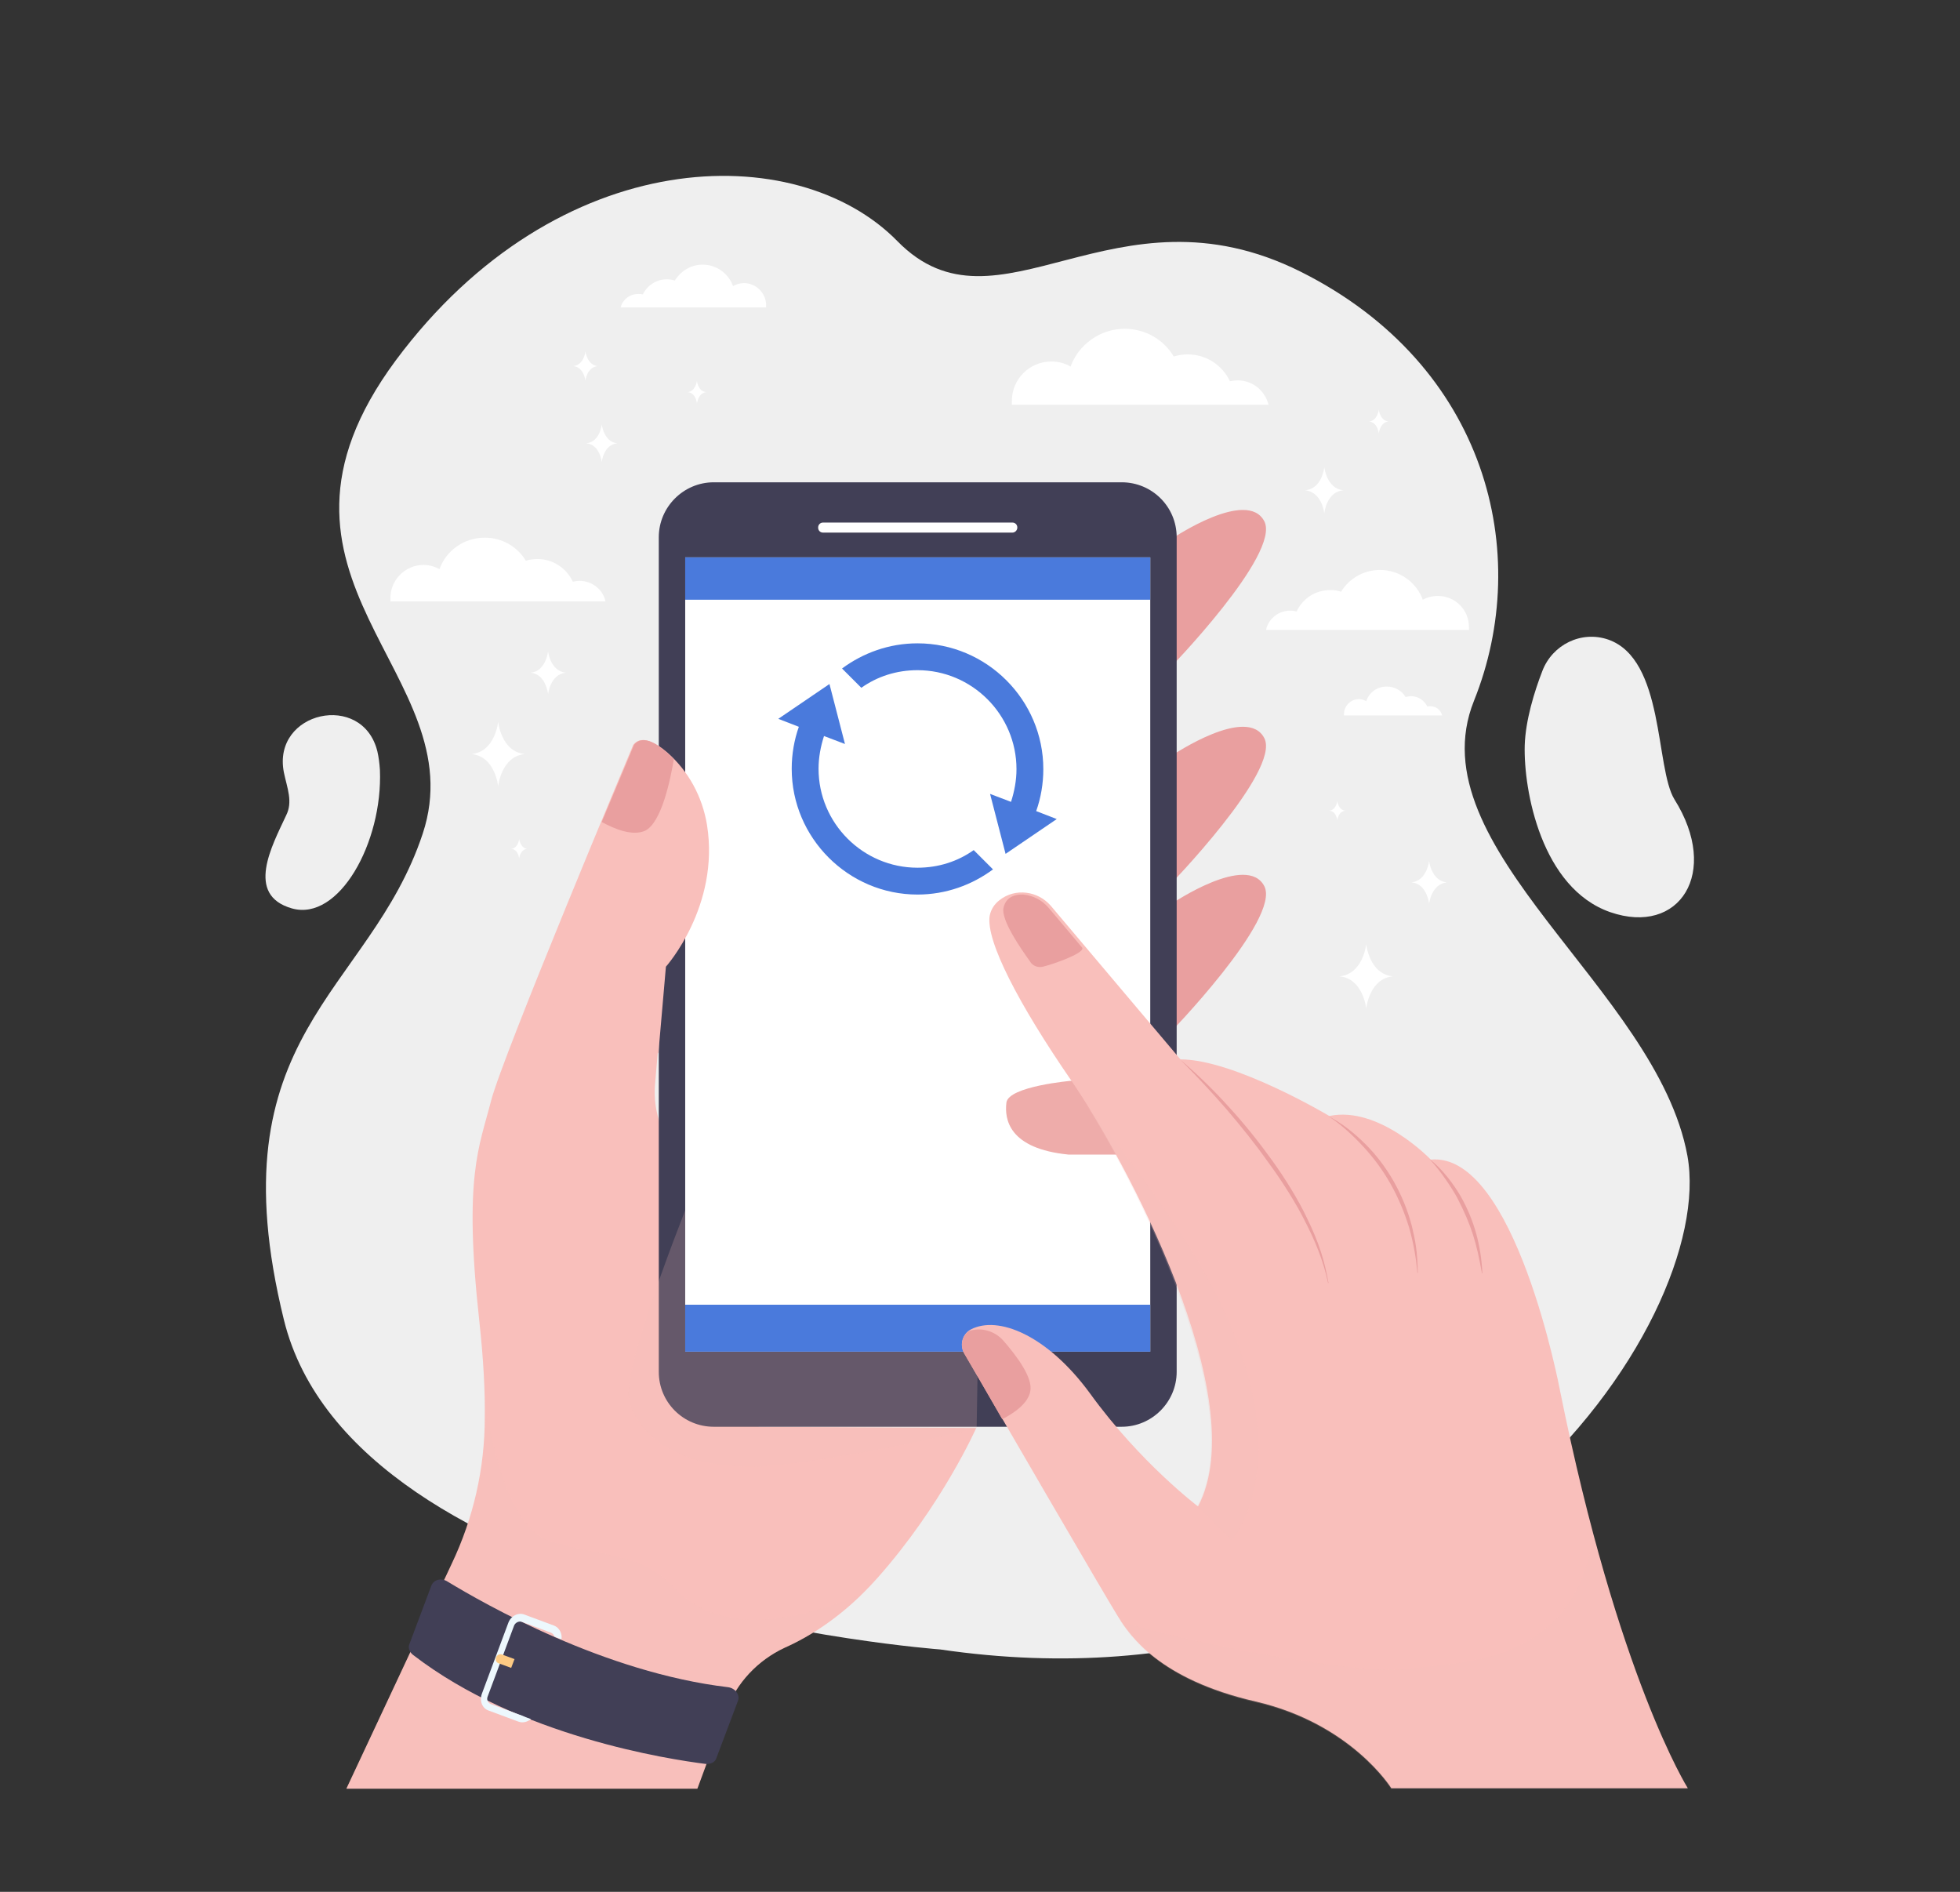 <?xml version="1.0" encoding="UTF-8"?> <svg xmlns="http://www.w3.org/2000/svg" xmlns:xlink="http://www.w3.org/1999/xlink" version="1.1" id="Layer_1" x="0px" y="0px" viewBox="0 0 467.4 451.1" style="enable-background:new 0 0 467.4 451.1;" xml:space="preserve"><rect x="0" y="0" width="467.4" height="451.1" fill="#333333" stroke="none"/> <style type="text/css"> .st0{fill:#EFEFEF;} .st1{fill:#F9BFBB;} .st2{opacity:0.2;fill:#F9BFBB;} .st3{fill:#FFFFFF;} .st4{fill:#E99F9F;} .st5{fill:#413F56;} .st6{fill:#4A7ADC;} .st7{fill:#EEACAA;} .st8{fill:#EDF8FD;} .st9{fill:#FDCA83;} </style> <path id="XMLID_70_" class="st0" d="M224.2,393.3c0,0-139.7-10.3-156.5-78.6c-16.8-68.3,20.4-77.6,33.1-115.9 c12.7-38.3-45-60.8-6.4-112.9C133.1,33.9,190,33,214,57.5c24,24.5,51.6-15,96.2,7.3c44.5,22.3,55.4,67.2,41.3,102.3 c-14.1,35.1,43.6,68.7,50.9,108.5C409.6,315.4,344.3,410.9,224.2,393.3z"></path> <path id="XMLID_69_" class="st1" d="M82.6,426.5h83.7l6.9-18.7c2.5-6.6,7.5-11.9,13.9-14.9c6.1-2.7,14.2-7.7,22.1-16.6 c15.4-17.3,23.6-35.8,23.6-35.8l-51.9-0.3c0,0,4.7-29-21.1-67.6c-2.8-4.1-4-9.1-3.6-14l2.4-28.1c0,0,17.5-19.6,6.8-43.9 c0,0-10.3-14.2-14.4-9c0,0-31.1,74-33.9,84.9c-2.8,11-6.6,17.9-2.8,52.5c1,9.1,1.4,16.8,1.3,23.1c0,12-2.7,23.9-7.9,34.8L82.6,426.5 z"></path> <path id="XMLID_68_" class="st2" d="M160.7,378.5c-7.8-8.6-18.6-7.3-29.9-11.2c-11.4-3.9-15-32.3-15-32.3l0,0c0,1.1,0,2.1,0,3.1 c0,12-2.7,23.9-7.9,34.8l-25.3,53.6h83.7l6.9-18.7c2.5-6.6,7.5-11.9,13.9-14.9c5.2-2.3,11.8-6.3,18.6-12.9 C182.8,389.7,168.5,387.1,160.7,378.5z"></path> <path id="XMLID_67_" class="st3" d="M343.9,170.6c-0.3-1.3-1.4-2.2-2.8-2.2c-0.3,0-0.5,0-0.7,0.1c-0.7-1.4-2.1-2.5-3.9-2.5 c-0.4,0-0.9,0.1-1.3,0.2c-0.9-1.5-2.6-2.5-4.5-2.5c-2.3,0-4.2,1.4-4.9,3.5c-0.5-0.3-1.1-0.5-1.7-0.5c-2,0-3.6,1.6-3.6,3.6 c0,0.1,0,0.2,0,0.3H343.9z"></path> <path id="XMLID_66_" class="st3" d="M302.5,96.5c-0.8-3.3-3.8-5.8-7.3-5.8c-0.7,0-1.3,0.1-1.9,0.2c-1.8-3.8-5.6-6.4-10.1-6.4 c-1.2,0-2.3,0.2-3.3,0.5c-2.4-4-6.7-6.6-11.7-6.6c-5.9,0-11,3.8-12.9,9c-1.4-0.8-2.9-1.2-4.6-1.2c-5.2,0-9.4,4.2-9.4,9.4 c0,0.3,0,0.6,0,0.9H302.5z"></path> <path id="XMLID_65_" class="st3" d="M144.4,143.4c-0.6-2.8-3.2-4.9-6.2-4.9c-0.6,0-1.1,0.1-1.6,0.2c-1.5-3.2-4.7-5.4-8.4-5.4 c-1,0-1.9,0.1-2.8,0.4c-2-3.3-5.6-5.5-9.8-5.5c-5,0-9.2,3.1-10.8,7.5c-1.1-0.6-2.4-1-3.8-1c-4.3,0-7.9,3.5-7.9,7.9 c0,0.3,0,0.5,0,0.8H144.4z"></path> <g id="XMLID_128_"> <path id="XMLID_64_" class="st4" d="M279.7,128.3c0,0,17.7-11.9,21.8-4c4,7.8-23,35.5-23,35.5L279.7,128.3z"></path> <path id="XMLID_63_" class="st4" d="M279.7,180c0,0,17.7-11.9,21.8-4c4,7.8-23,35.5-23,35.5L279.7,180z"></path> <path id="XMLID_62_" class="st4" d="M279.7,215.3c0,0,17.7-11.9,21.8-4c4,7.8-23,35.5-23,35.5L279.7,215.3z"></path> </g> <path id="XMLID_61_" class="st5" d="M267.5,115h-97.3c-7.2,0-13.1,5.9-13.1,13.1v162v37c0,7.3,5.9,13.1,13.1,13.1h97.3 c7.2,0,13.1-5.9,13.1-13.1v-162v-37C280.6,120.8,274.7,115,267.5,115z"></path> <path id="XMLID_60_" class="st2" d="M165.9,282.3c0,0-17.6,43.1-15.9,51.3c1.7,8.2,12.4,19,38.6,15.4c26.2-3.6,44.3-8.5,44.3-8.5 s1.1-58.2,0-61.1c-1.1-2.9-48.2-23.9-50.1-23.9C181,255.5,165.9,282.3,165.9,282.3z"></path> <rect id="XMLID_59_" x="163.4" y="132.9" class="st3" width="110.9" height="189.4"></rect> <path id="XMLID_58_" class="st3" d="M241.4,127h-45.1c-0.7,0-1.2-0.5-1.2-1.2l0,0c0-0.7,0.5-1.2,1.2-1.2h45.1c0.7,0,1.2,0.5,1.2,1.2 l0,0C242.6,126.4,242.1,127,241.4,127z"></path> <g id="XMLID_1615_"> <path id="XMLID_1617_" class="st6" d="M232.2,202.7c-3.8,2.7-8.4,4.2-13.4,4.2c-13,0-23.6-10.6-23.6-23.6c0-2.7,0.5-5.3,1.3-7.8 l5,1.9l-3.7-14.3l-12.2,8.3l4.9,1.9c-1.1,3.1-1.7,6.5-1.7,10c0,16.5,13.5,30,30,30c6.8,0,13-2.3,18-6L232.2,202.7z"></path> <path id="XMLID_1616_" class="st6" d="M205.4,164c3.8-2.7,8.4-4.2,13.4-4.2c13,0,23.6,10.6,23.6,23.6c0,2.7-0.5,5.3-1.3,7.8l-5-1.9 l3.7,14.3l12.2-8.3l-4.9-1.9c1.1-3.1,1.7-6.5,1.7-10c0-16.5-13.5-30-30-30c-6.8,0-13,2.3-18,6L205.4,164z"></path> </g> <path id="XMLID_57_" class="st1" d="M154.8,247.5c0,0,0.7,2.5,2.2,3.7l1.8-20.7c0,0,12.9-14.4,9.8-33.8c-1.1-6.7-4.4-12.8-9.4-17.2 c-2.9-2.5-6.1-4.2-7.9-1.8c0,0-14.6,34.8-24.7,60.2L154.8,247.5z"></path> <rect id="XMLID_56_" x="163.4" y="311.1" class="st6" width="110.9" height="11.2"></rect> <rect id="XMLID_55_" x="163.4" y="132.9" class="st6" width="110.9" height="10.1"></rect> <path id="XMLID_54_" class="st4" d="M153.8,198.1c4-1.9,6.1-12.4,6.9-17.1c-3.2-3.3-7.3-6.2-9.5-3.4c0,0-3.2,7.7-7.7,18.4 C146.6,197.7,150.8,199.4,153.8,198.1z"></path> <path id="XMLID_53_" class="st7" d="M255.5,257.7c0,0-15,1.3-15.5,5.2c-0.5,4,0.6,11,14.8,12.4h14.6c0,0-4.4-12.1-4.2-12.6 C265.4,262.3,255.5,257.7,255.5,257.7z"></path> <path id="XMLID_52_" class="st1" d="M231.5,317c-2,1.1-2.7,3.6-1.6,5.6c6.9,11.9,34.3,59.1,36.8,63c2.8,4.4,9.7,14.8,32.7,20.1 c22.9,5.3,32.4,20.7,32.4,20.7h70.7c0,0-16.7-26.4-30.5-94.9c0,0-10.7-56.9-30.8-55c0,0-12.3-12.9-24.2-10.4 c0,0-22.6-13.5-35.5-13.5l-30.9-36.6c-3.1-3.6-8.5-4.3-12.2-1.4c-1.2,0.9-2.1,2.2-2.4,3.8c-0.9,6,6.9,21,19.5,39.3 s43.7,76,30.2,101.5c0,0-13.8-10.4-25.8-27C249.7,318.3,238,313.6,231.5,317z"></path> <path id="XMLID_51_" class="st4" d="M281.5,252.7c4.1,3.5,8,7.3,11.6,11.3c3.6,3.9,7.1,8.3,10.2,12.6c2.9,4,6.3,9.4,8.4,13.9 c2.9,5.9,4.2,10.3,5.1,15.4l-0.1,0c-1.1-5.3-3.2-10.3-5.7-15.1c-1.7-3.4-5.1-9-8.6-13.7c-3.1-4.4-6.5-8.6-10-12.7 C289.2,260.7,285.1,256.3,281.5,252.7L281.5,252.7z"></path> <path id="XMLID_50_" class="st4" d="M316.7,266.1c3.3,1.7,6.3,4.1,9,6.8c5,5,9,11.8,11,19.5c0.8,3.4,1.3,5.7,1.4,11.1l-0.1,0 c-0.3-3.7-1-7.4-2-10.9c-2.3-7.4-5.8-13.7-10.9-19.2C322.7,270.8,319.7,268,316.7,266.1L316.7,266.1z"></path> <path id="XMLID_49_" class="st4" d="M340.9,276.4c3,2.2,5.9,6.2,7.4,8.8c3.3,5.8,4.9,11.9,5.2,18.4l-0.1,0c-1.3-7.3-2.5-11.4-5.9-18 C346.3,283.4,343.5,279.1,340.9,276.4L340.9,276.4z"></path> <path id="XMLID_48_" class="st4" d="M245.7,331.7c0.6-3.2-3.1-8.2-6.4-12c-2.1-2.4-5.4-3.3-8.3-2.3c-1.6,1.2-2.1,3.5-1.1,5.3 c1.9,3.2,5.2,8.9,9.1,15.7C241.9,336.9,245.2,334.6,245.7,331.7z"></path> <path id="XMLID_47_" class="st4" d="M248.7,230.5c1.8-0.4,9.9-3.1,9.4-4.5l0,0l-8-9.5c-1.6-1.9-3.8-3-6.1-3.2l0,0h0c0,0,0,0,0,0 c-0.1,0-0.2,0-0.4,0c-1.1,0-3.7,0.3-4.3,3.2c-0.6,2.9,4.2,9.8,6.3,12.7C246.2,230.3,247.5,230.8,248.7,230.5z"></path> <path id="XMLID_46_" class="st5" d="M106.7,377.1c8.9,5.4,37.4,21.7,66.9,25.2c1.7,0.2,2.9,1.8,2.4,3.2l-5.2,13.8 c-0.3,0.9-1.4,1.4-2.5,1.3c-8.7-1.1-44.5-6.5-69.8-26c-0.9-0.7-1.2-1.7-0.9-2.5l5.3-14.1C103.5,376.6,105.3,376.2,106.7,377.1z"></path> <path id="XMLID_45_" class="st5" d="M104.4,390.3l-0.5-0.2c-0.4-0.2-0.6-0.6-0.5-1l1.7-4.6c0.2-0.4,0.6-0.6,1-0.5l0.5,0.2 c0.4,0.2,0.6,0.6,0.5,1l-1.7,4.6C105.2,390.3,104.8,390.5,104.4,390.3z"></path> <path id="XMLID_4_" class="st5" d="M109.6,393.6l-0.3-0.1c-0.5-0.2-0.7-0.7-0.5-1.1l1.7-4.5c0.2-0.5,0.7-0.7,1.1-0.5l0.3,0.1 c0.5,0.2,0.7,0.7,0.5,1.1l-1.7,4.5C110.5,393.5,110,393.7,109.6,393.6z"></path> <path id="XMLID_44_" class="st5" d="M114.9,396.8l-0.3-0.1c-0.5-0.2-0.7-0.7-0.5-1.1l1.7-4.5c0.2-0.5,0.7-0.7,1.1-0.5l0.3,0.1 c0.5,0.2,0.7,0.7,0.5,1.1l-1.7,4.5C115.9,396.8,115.3,397,114.9,396.8z"></path> <path id="XMLID_3_" class="st5" d="M120.4,399.5l-0.3-0.1c-0.5-0.2-0.7-0.7-0.5-1.1l1.7-4.5c0.2-0.5,0.7-0.7,1.1-0.5l0.3,0.1 c0.5,0.2,0.7,0.7,0.5,1.1l-1.7,4.5C121.3,399.4,120.8,399.6,120.4,399.5z"></path> <path id="XMLID_2_" class="st5" d="M125.7,402.5l-0.3-0.1c-0.5-0.2-0.7-0.7-0.5-1.1l1.7-4.5c0.2-0.5,0.7-0.7,1.1-0.5l0.3,0.1 c0.5,0.2,0.7,0.7,0.5,1.1l-1.7,4.5C126.7,402.5,126.2,402.7,125.7,402.5z"></path> <path id="XMLID_43_" class="st5" d="M131.4,405l-0.3-0.1c-0.5-0.2-0.7-0.7-0.5-1.1l1.7-4.5c0.2-0.5,0.7-0.7,1.1-0.5l0.3,0.1 c0.5,0.2,0.7,0.7,0.5,1.1l-1.7,4.5C132.3,404.9,131.8,405.1,131.4,405z"></path> <path id="XMLID_42_" class="st5" d="M137.2,407.1l-0.5-0.2c-0.4-0.2-0.6-0.6-0.5-1l1.7-4.6c0.2-0.4,0.6-0.6,1-0.5l0.5,0.2 c0.4,0.2,0.6,0.6,0.5,1l-1.7,4.6C138,407.1,137.6,407.3,137.2,407.1z"></path> <path id="XMLID_41_" class="st5" d="M142.9,408.9l-0.3-0.1c-0.5-0.2-0.7-0.7-0.5-1.1l1.7-4.5c0.2-0.5,0.7-0.7,1.1-0.5l0.3,0.1 c0.5,0.2,0.7,0.7,0.5,1.1l-1.7,4.5C143.9,408.9,143.4,409.1,142.9,408.9z"></path> <path id="XMLID_40_" class="st5" d="M149.1,410.2l-0.5-0.2c-0.4-0.2-0.6-0.6-0.5-1l1.7-4.6c0.2-0.4,0.6-0.6,1-0.5l0.5,0.2 c0.4,0.2,0.6,0.6,0.5,1l-1.7,4.6C149.9,410.1,149.5,410.3,149.1,410.2z"></path> <path id="XMLID_39_" class="st5" d="M155,411.8l-0.5-0.2c-0.4-0.2-0.6-0.6-0.5-1l1.7-4.6c0.2-0.4,0.6-0.6,1-0.5l0.5,0.2 c0.4,0.2,0.6,0.6,0.5,1l-1.7,4.6C155.9,411.8,155.4,412,155,411.8z"></path> <path id="XMLID_1_" class="st5" d="M161.1,412.8l-0.3-0.1c-0.5-0.2-0.7-0.7-0.5-1.1l1.7-4.5c0.2-0.5,0.7-0.7,1.1-0.5l0.3,0.1 c0.5,0.2,0.7,0.7,0.5,1.1l-1.7,4.5C162,412.8,161.5,413,161.1,412.8z"></path> <path id="XMLID_38_" class="st5" d="M167.3,413.8l-0.5-0.2c-0.4-0.2-0.6-0.6-0.5-1l1.7-4.6c0.2-0.4,0.6-0.6,1-0.5l0.5,0.2 c0.4,0.2,0.6,0.6,0.5,1l-1.7,4.6C168.1,413.8,167.7,414,167.3,413.8z"></path> <path id="XMLID_37_" class="st8" d="M124.3,409L124.3,409c-0.1-0.1-0.2-0.1-0.3-0.1l-7-2.6c-0.7-0.3-1-1.1-0.7-1.8l6.3-16.9 c0.3-0.7,1.1-1.1,1.8-0.9l7,2.6c0.4,0.2,0.7,0.5,0.8,0.9c0.5,0.2,1.1,0.5,1.7,0.7c0.2-1.4-0.5-2.8-1.8-3.3l-7-2.6 c-1.5-0.6-3.3,0.3-3.9,2l-6.3,16.9c-0.6,1.7,0.1,3.5,1.7,4l7,2.6c1,0.4,2.2,0.1,3-0.6C125.7,409.6,125,409.3,124.3,409z"></path> <path id="XMLID_36_" class="st9" d="M122.7,395.6l-3-1.1c-0.5-0.2-1.2,0.1-1.4,0.7c-0.2,0.6,0,1.2,0.6,1.4l3,1.1L122.7,395.6z"></path> <path id="XMLID_35_" class="st2" d="M331.7,426.5h70.7c0,0-10.9-17.3-22.4-60.2c-5,31.6-32.9,29.8-43.9,31.6 c-12.7,2-62.1-8.3-69-11.5c3.1,4.7,10.4,14.4,32.3,19.5C322.2,411.1,331.7,426.5,331.7,426.5z"></path> <path id="XMLID_34_" class="st2" d="M259.1,263.5c13.9,22.3,38.7,73.4,26.4,95.7l8.2,8.1c0,0,20.6-22.9-12.2-73.3 C273.8,282.3,266.2,272.2,259.1,263.5z"></path> <path id="XMLID_33_" class="st0" d="M67.7,184.2c-2.9-14.6,18.8-19.4,22.3-5c0.3,1.3,0.5,2.8,0.6,4.4c0.7,17.3-9.8,36.2-21,33 c-11.2-3.2-4.7-15-1.4-22.1C69.9,191.2,68.5,188,67.7,184.2z"></path> <path id="XMLID_32_" class="st0" d="M383.5,152.5c-6.4-2.2-13.3,1.2-15.7,7.5c-1.9,4.9-4,11.7-4.2,17.7c-0.3,10.8,4,34.1,20.4,39.8 c16.5,5.7,26.3-9.4,15.3-26.9C394.7,183.1,397,157.2,383.5,152.5z"></path> <path id="XMLID_31_" class="st3" d="M301.9,150.2c0.6-2.7,3-4.6,5.8-4.6c0.5,0,1,0.1,1.5,0.2c1.4-3,4.4-5.1,8-5.1 c0.9,0,1.8,0.1,2.6,0.4c1.9-3.1,5.3-5.2,9.3-5.2c4.7,0,8.7,3,10.2,7.1c1.1-0.6,2.3-0.9,3.6-0.9c4.1,0,7.4,3.3,7.4,7.4 c0,0.2,0,0.5,0,0.7H301.9z"></path> <path id="XMLID_30_" class="st3" d="M148,73.4c0.4-1.9,2.1-3.3,4.2-3.3c0.4,0,0.7,0,1.1,0.1c1-2.1,3.2-3.6,5.7-3.6 c0.7,0,1.3,0.1,1.9,0.3c1.4-2.2,3.8-3.8,6.6-3.8c3.4,0,6.2,2.1,7.3,5.1c0.8-0.4,1.6-0.7,2.6-0.7c2.9,0,5.3,2.4,5.3,5.3 c0,0.2,0,0.3,0,0.5H148z"></path> <path id="XMLID_29_" class="st3" d="M325.8,225.1c0,0-0.7,7.2-6.4,7.7c5.7,0.5,6.4,7.7,6.4,7.7s0.7-7.2,6.4-7.7 C326.5,232.3,325.8,225.1,325.8,225.1z"></path> <path id="XMLID_28_" class="st3" d="M315.8,111.4c0,0-0.5,5.2-4.6,5.5c4.1,0.4,4.6,5.5,4.6,5.5s0.5-5.2,4.6-5.5 C316.4,116.6,315.8,111.4,315.8,111.4z"></path> <path id="XMLID_27_" class="st3" d="M139.6,83.8c0,0-0.3,3.2-2.9,3.5c2.6,0.2,2.9,3.5,2.9,3.5s0.3-3.2,2.9-3.5 C140,87,139.6,83.8,139.6,83.8z"></path> <path id="XMLID_25_" class="st3" d="M118.8,172.1c0,0-0.7,7.2-6.4,7.7c5.7,0.5,6.4,7.7,6.4,7.7s0.7-7.2,6.4-7.7 C119.5,179.3,118.8,172.1,118.8,172.1z"></path> <path id="XMLID_11_" class="st3" d="M340.8,205.3c0,0-0.5,4.7-4.2,5.1c3.7,0.3,4.2,5.1,4.2,5.1s0.5-4.7,4.2-5.1 C341.3,210,340.8,205.3,340.8,205.3z"></path> <path id="XMLID_10_" class="st3" d="M328.8,97.7c0,0-0.3,2.6-2.3,2.8c2,0.2,2.3,2.8,2.3,2.8s0.3-2.6,2.3-2.8 C329.1,100.3,328.8,97.7,328.8,97.7z"></path> <path id="XMLID_9_" class="st3" d="M130.7,155.3c0,0-0.5,4.8-4.2,5.1c3.7,0.3,4.2,5.1,4.2,5.1s0.5-4.7,4.2-5.1 C131.2,160,130.7,155.3,130.7,155.3z"></path> <path id="XMLID_8_" class="st3" d="M166.2,90.8c0,0-0.3,2.5-2.2,2.7c2,0.2,2.2,2.7,2.2,2.7s0.3-2.5,2.2-2.7 C166.4,93.3,166.2,90.8,166.2,90.8z"></path> <path id="XMLID_7_" class="st3" d="M318.9,191c0,0-0.2,2.1-1.9,2.3c1.7,0.1,1.9,2.3,1.9,2.3s0.2-2.1,1.9-2.3 C319.1,193.1,318.9,191,318.9,191z"></path> <path id="XMLID_6_" class="st3" d="M123.8,200.1c0,0-0.2,2.1-1.9,2.3c1.7,0.1,1.9,2.3,1.9,2.3s0.2-2.1,1.9-2.3 C124.1,202.2,123.8,200.1,123.8,200.1z"></path> <path id="XMLID_5_" class="st3" d="M143.5,101.2c0,0-0.4,4.2-3.7,4.5c3.3,0.3,3.7,4.5,3.7,4.5s0.4-4.2,3.7-4.5 C144,105.4,143.5,101.2,143.5,101.2z"></path> </svg> 